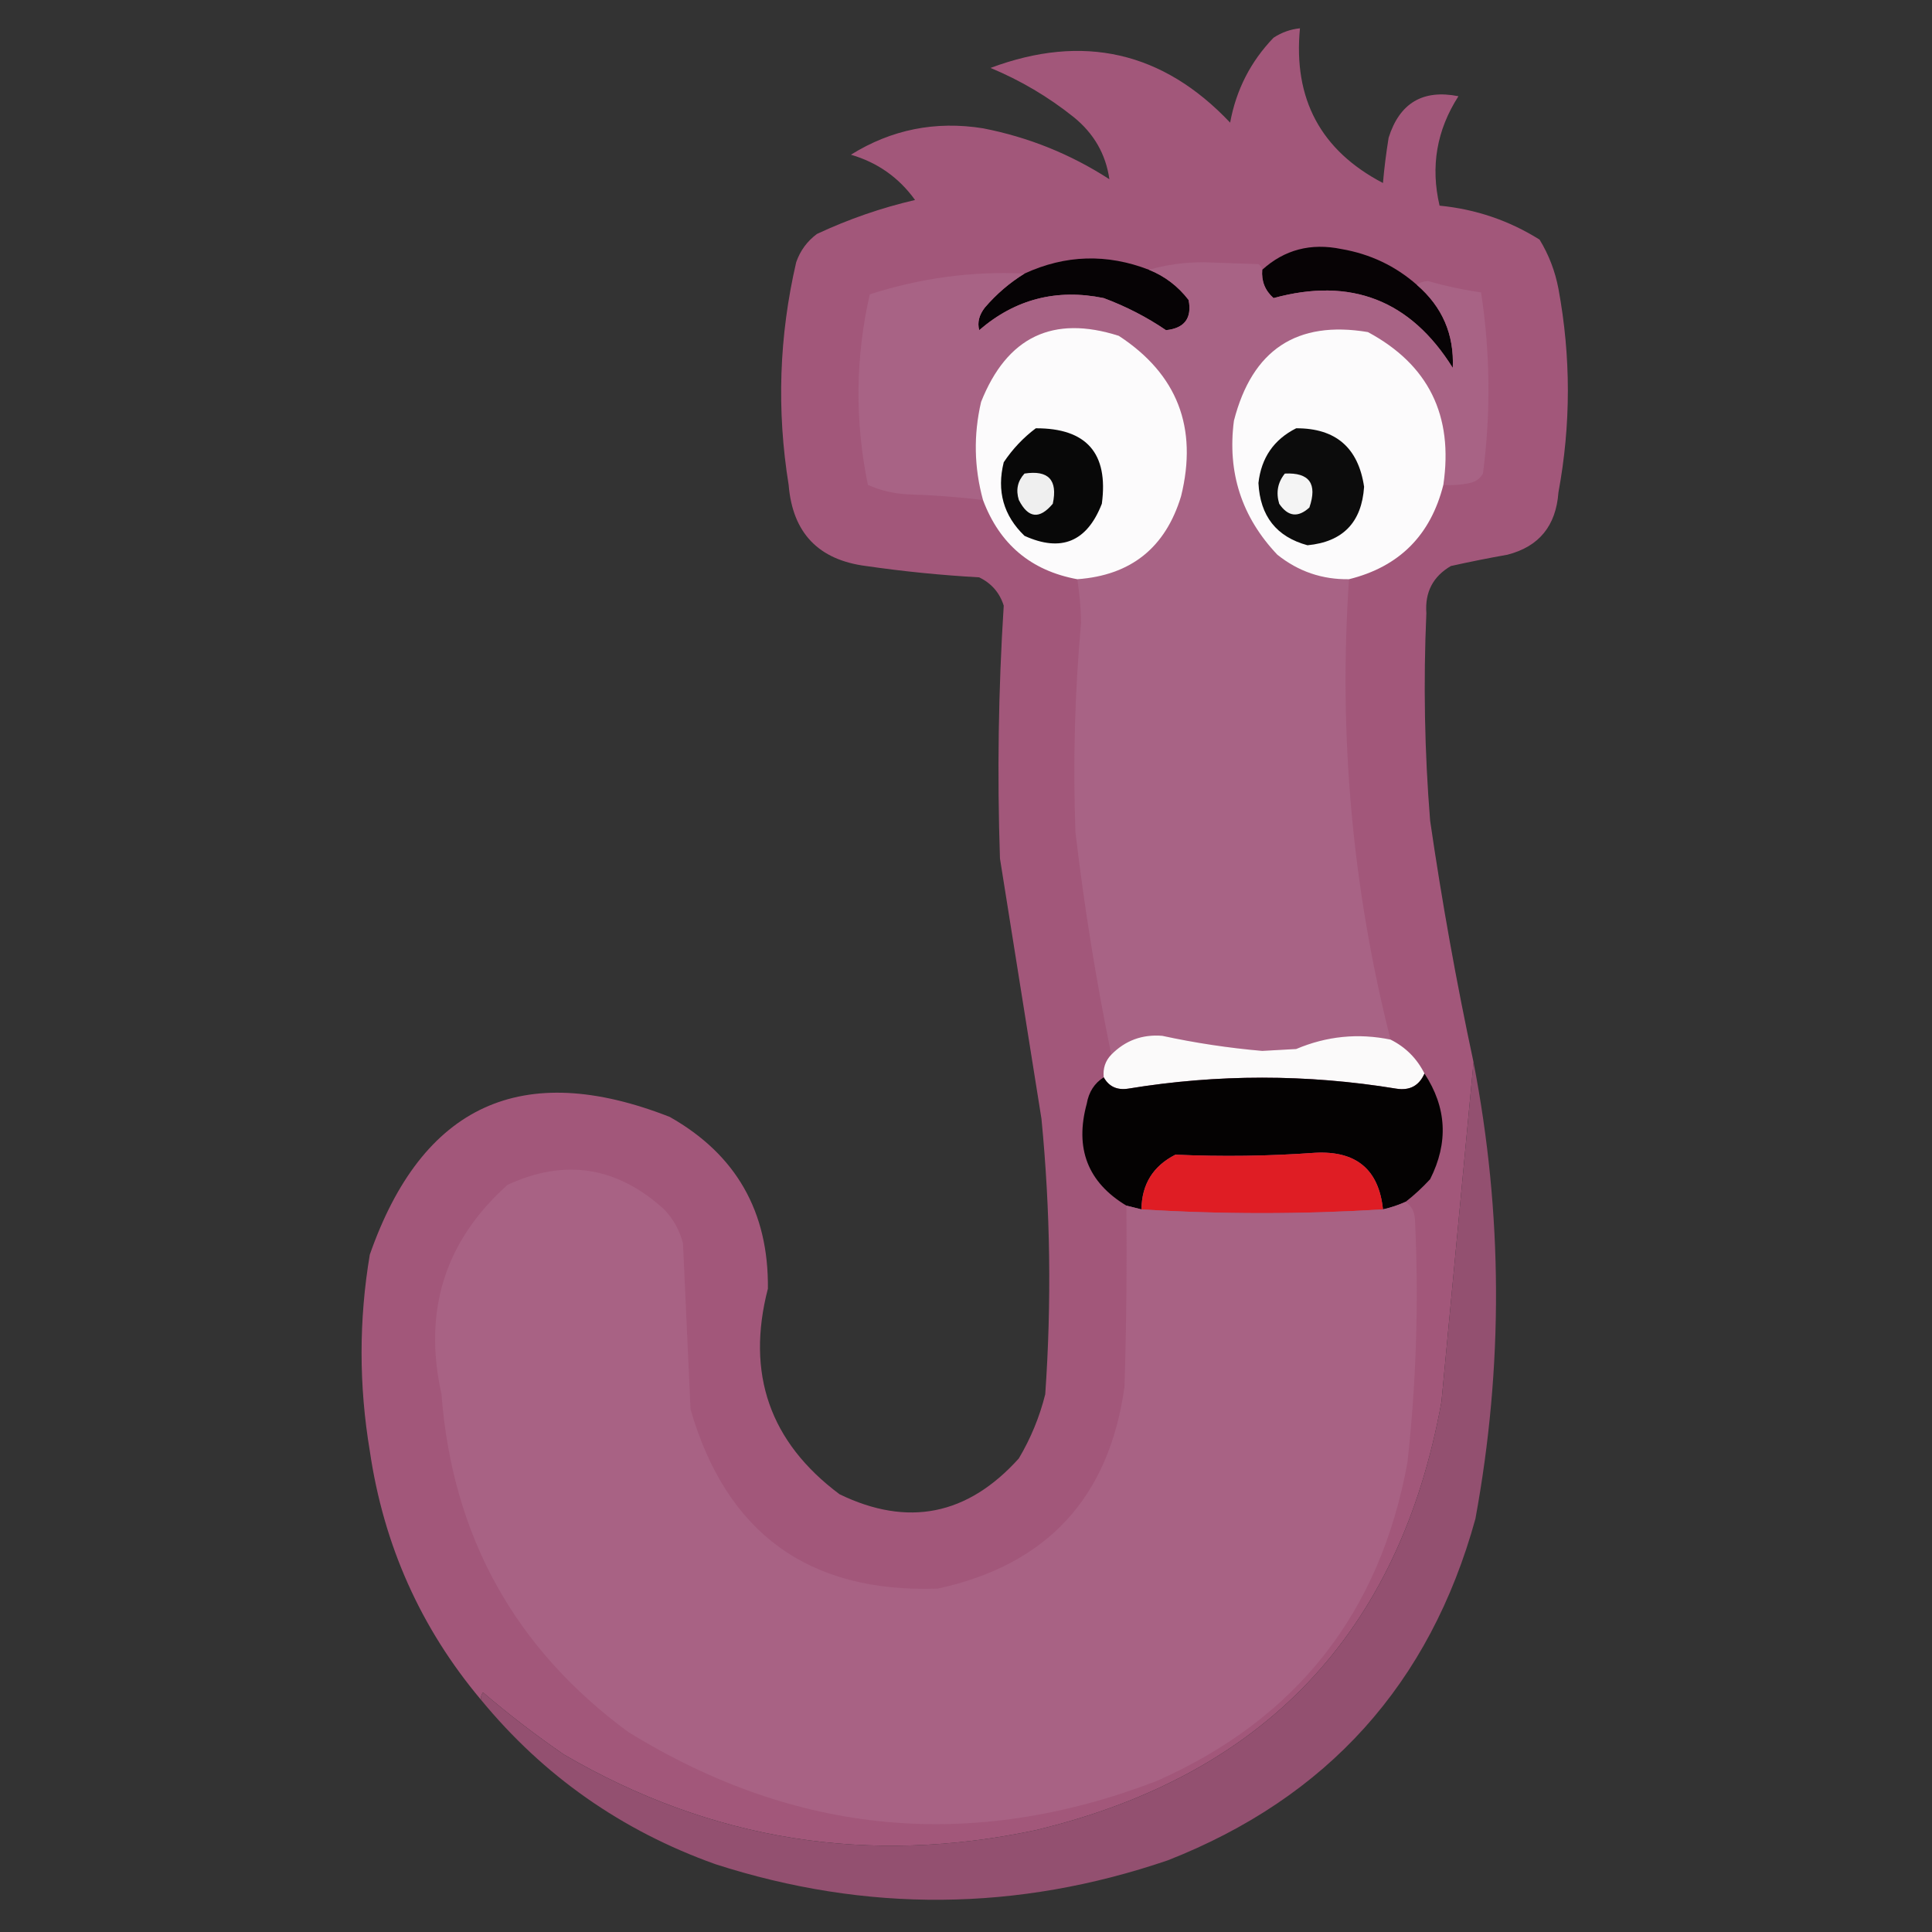 <?xml version="1.0" encoding="UTF-8"?>
<!DOCTYPE svg PUBLIC "-//W3C//DTD SVG 1.1//EN" "http://www.w3.org/Graphics/SVG/1.1/DTD/svg11.dtd">
<svg xmlns="http://www.w3.org/2000/svg" version="1.1" width="512px" height="512px" style="shape-rendering:geometricPrecision; text-rendering:geometricPrecision; image-rendering:optimizeQuality; fill-rule:evenodd; clip-rule:evenodd" xmlns:xlink="http://www.w3.org/1999/xlink">
<rect width="100%" height="100%" fill="#333333" stroke="none"/>
<g><path style="opacity:0.992" fill="#a3587b" d="M 390.5,281.5 C 387.667,311.49 384.834,341.49 382,371.5C 370.904,432.6 335.071,470.433 274.5,485C 230.169,494.42 188.503,487.753 149.5,465C 142.048,459.883 134.882,454.383 128,448.5C 127.536,449.094 127.369,449.761 127.5,450.5C 111.485,431.455 101.652,409.455 98,384.5C 95.094,367.135 95.094,349.802 98,332.5C 111.874,292.813 138.374,280.646 177.5,296C 195.058,305.935 203.725,321.102 203.5,341.5C 197.666,364.033 203.999,382.2 222.5,396C 240.591,404.752 256.424,401.586 270,386.5C 273.168,381.166 275.501,375.499 277,369.5C 278.701,345.149 278.368,320.815 276,296.5C 272.333,273.5 268.667,250.5 265,227.5C 264.246,205.121 264.579,182.788 266,160.5C 264.923,157.087 262.756,154.587 259.5,153C 249.449,152.44 239.449,151.44 229.5,150C 216.87,148.37 210.037,141.203 209,128.5C 205.798,108.719 206.465,89.053 211,69.5C 212.061,66.438 213.894,63.938 216.5,62C 224.901,58.071 233.567,55.071 242.5,53C 238.225,47.062 232.558,43.062 225.5,41C 236.24,34.319 247.906,31.985 260.5,34C 272.558,36.351 283.725,40.851 294,47.5C 293.05,40.847 289.883,35.347 284.5,31C 277.794,25.645 270.46,21.312 262.5,18C 287.03,8.826 308.196,13.66 326,32.5C 327.596,23.806 331.43,16.306 337.5,10C 339.65,8.589 341.984,7.755 344.5,7.5C 342.697,26.236 350.031,39.903 366.5,48.5C 366.824,44.703 367.324,40.703 368,36.5C 370.902,27.3 377.069,23.634 386.5,25.5C 380.734,34.468 379.067,44.135 381.5,54.5C 391.08,55.433 399.913,58.433 408,63.5C 410.445,67.497 412.112,71.831 413,76.5C 416.333,94.5 416.333,112.5 413,130.5C 412.354,139.352 407.854,144.852 399.5,147C 394.477,147.893 389.477,148.893 384.5,150C 379.754,152.765 377.587,156.932 378,162.5C 377.187,180.857 377.52,199.19 379,217.5C 382.128,238.971 385.961,260.304 390.5,281.5 Z"/></g>
<g><path style="opacity:1" fill="#070305" d="M 375.5,75.5 C 382.233,81.299 385.4,88.632 385,97.5C 373.818,79.548 357.985,73.382 337.5,79C 335.253,77.005 334.253,74.505 334.5,71.5C 340.388,66.159 347.388,64.326 355.5,66C 363.125,67.314 369.792,70.481 375.5,75.5 Z"/></g>
<g><path style="opacity:1" fill="#060305" d="M 304.5,71.5 C 308.691,73.183 312.191,75.85 315,79.5C 315.917,84.328 313.917,86.994 309,87.5C 303.92,84.042 298.42,81.209 292.5,79C 280.034,76.438 269.034,79.271 259.5,87.5C 258.959,85.477 259.459,83.477 261,81.5C 264.078,77.915 267.578,74.915 271.5,72.5C 282.329,67.512 293.329,67.179 304.5,71.5 Z"/></g>
<g><path style="opacity:1" fill="#a86385" d="M 334.5,71.5 C 334.253,74.505 335.253,77.005 337.5,79C 357.985,73.382 373.818,79.548 385,97.5C 385.4,88.632 382.233,81.299 375.5,75.5C 376.274,74.853 377.274,74.519 378.5,74.5C 383.107,75.819 387.773,76.819 392.5,77.5C 394.934,93.462 395.101,109.462 393,125.5C 392.228,126.849 391.061,127.682 389.5,128C 387.19,128.497 384.857,128.663 382.5,128.5C 385.227,110.121 378.56,96.621 362.5,88C 343.663,84.856 331.829,92.689 327,111.5C 325.213,125.193 329.046,137.026 338.5,147C 344.062,151.449 350.396,153.616 357.5,153.5C 354.696,194.787 358.362,235.454 368.5,275.5C 359.912,273.744 351.579,274.577 343.5,278C 340.5,278.167 337.5,278.333 334.5,278.5C 325.575,277.726 316.742,276.393 308,274.5C 302.683,274.08 298.183,275.746 294.5,279.5C 290.495,259.975 287.329,240.308 285,220.5C 284.324,201.972 284.824,183.472 286.5,165C 286.428,161.117 286.095,157.283 285.5,153.5C 299.695,152.482 308.861,145.149 313,131.5C 317.498,113.309 311.998,99.143 296.5,89C 279.032,83.417 266.865,89.251 260,106.5C 257.97,115.217 258.137,123.884 260.5,132.5C 253.913,131.705 247.246,131.205 240.5,131C 236.812,130.81 233.312,129.976 230,128.5C 226.518,111.579 226.684,94.746 230.5,78C 244.025,73.661 257.691,71.828 271.5,72.5C 267.578,74.915 264.078,77.915 261,81.5C 259.459,83.477 258.959,85.477 259.5,87.5C 269.034,79.271 280.034,76.438 292.5,79C 298.42,81.209 303.92,84.042 309,87.5C 313.917,86.994 315.917,84.328 315,79.5C 312.191,75.85 308.691,73.183 304.5,71.5C 308.951,70.173 313.784,69.506 319,69.5C 323.833,69.667 328.667,69.833 333.5,70C 334.056,70.383 334.389,70.883 334.5,71.5 Z"/></g>
<g><path style="opacity:1" fill="#fcfbfc" d="M 285.5,153.5 C 273.242,151.247 264.908,144.247 260.5,132.5C 258.137,123.884 257.97,115.217 260,106.5C 266.865,89.251 279.032,83.417 296.5,89C 311.998,99.143 317.498,113.309 313,131.5C 308.861,145.149 299.695,152.482 285.5,153.5 Z"/></g>
<g><path style="opacity:1" fill="#fcfbfc" d="M 382.5,128.5 C 379.135,141.865 370.801,150.199 357.5,153.5C 350.396,153.616 344.062,151.449 338.5,147C 329.046,137.026 325.213,125.193 327,111.5C 331.829,92.689 343.663,84.856 362.5,88C 378.56,96.621 385.227,110.121 382.5,128.5 Z"/></g>
<g><path style="opacity:1" fill="#080808" d="M 274.5,113.5 C 287.961,113.462 293.794,120.129 292,133.5C 288.069,143.584 281.235,146.417 271.5,142C 265.939,136.636 264.105,130.136 266,122.5C 268.362,118.973 271.196,115.973 274.5,113.5 Z"/></g>
<g><path style="opacity:1" fill="#0c0c0c" d="M 343.5,113.5 C 353.962,113.461 359.962,118.627 361.5,129C 360.872,138.436 355.872,143.603 346.5,144.5C 338.27,142.262 333.937,136.762 333.5,128C 334.253,121.31 337.586,116.476 343.5,113.5 Z"/></g>
<g><path style="opacity:1" fill="#efefef" d="M 271.5,125.5 C 277.85,124.525 280.35,127.192 279,133.5C 275.477,137.701 272.477,137.368 270,132.5C 269.167,129.829 269.667,127.496 271.5,125.5 Z"/></g>
<g><path style="opacity:1" fill="#f4f4f4" d="M 340.5,125.5 C 346.997,125.18 349.164,128.18 347,134.5C 343.988,137.25 341.321,136.917 339,133.5C 338.109,130.502 338.609,127.836 340.5,125.5 Z"/></g>
<g><path style="opacity:1" fill="#fbfafa" d="M 368.5,275.5 C 372.494,277.494 375.494,280.494 377.5,284.5C 376.071,287.748 373.571,289.081 370,288.5C 346.299,284.624 322.632,284.624 299,288.5C 296.04,288.959 293.874,287.959 292.5,285.5C 292.253,283.142 292.919,281.142 294.5,279.5C 298.183,275.746 302.683,274.08 308,274.5C 316.742,276.393 325.575,277.726 334.5,278.5C 337.5,278.333 340.5,278.167 343.5,278C 351.579,274.577 359.912,273.744 368.5,275.5 Z"/></g>
<g><path style="opacity:1" fill="#040202" d="M 377.5,284.5 C 383.4,293.47 383.9,302.803 379,312.5C 376.937,314.734 374.771,316.734 372.5,318.5C 370.579,319.363 368.579,320.029 366.5,320.5C 365.398,309.916 359.398,304.916 348.5,305.5C 336.171,306.386 323.837,306.552 311.5,306C 305.576,309.015 302.576,313.848 302.5,320.5C 301.167,320.167 299.833,319.833 298.5,319.5C 288.273,313.347 284.773,304.347 288,292.5C 288.541,289.385 290.041,287.052 292.5,285.5C 293.874,287.959 296.04,288.959 299,288.5C 322.632,284.624 346.299,284.624 370,288.5C 373.571,289.081 376.071,287.748 377.5,284.5 Z"/></g>
<g><path style="opacity:0.988" fill="#945070" d="M 390.5,281.5 C 398.278,321.656 398.445,361.989 391,402.5C 378.943,446.226 351.777,476.392 309.5,493C 269.609,506.61 229.609,506.943 189.5,494C 164.732,485.135 144.066,470.635 127.5,450.5C 127.369,449.761 127.536,449.094 128,448.5C 134.882,454.383 142.048,459.883 149.5,465C 188.503,487.753 230.169,494.42 274.5,485C 335.071,470.433 370.904,432.6 382,371.5C 384.834,341.49 387.667,311.49 390.5,281.5 Z"/></g>
<g><path style="opacity:1" fill="#df1d24" d="M 366.5,320.5 C 345.039,321.816 323.706,321.816 302.5,320.5C 302.576,313.848 305.576,309.015 311.5,306C 323.837,306.552 336.171,306.386 348.5,305.5C 359.398,304.916 365.398,309.916 366.5,320.5 Z"/></g>
<g><path style="opacity:1" fill="#a86284" d="M 298.5,319.5 C 299.833,319.833 301.167,320.167 302.5,320.5C 323.706,321.816 345.039,321.816 366.5,320.5C 368.579,320.029 370.579,319.363 372.5,318.5C 374.117,319.589 374.95,321.256 375,323.5C 376.006,344.893 375.34,366.227 373,387.5C 365.736,427.427 343.569,455.594 306.5,472C 257.63,490.754 210.963,486.421 166.5,459C 136.368,436.83 119.868,406.996 117,369.5C 112.072,347.361 117.905,328.861 134.5,314C 149.693,306.969 163.526,309.136 176,320.5C 178.442,323.048 180.108,326.048 181,329.5C 181.669,344.154 182.335,358.821 183,373.5C 192.507,406.342 214.34,422.175 248.5,421C 277.44,414.725 293.94,396.892 298,367.5C 298.5,351.503 298.667,335.503 298.5,319.5 Z"/></g>
</svg>
